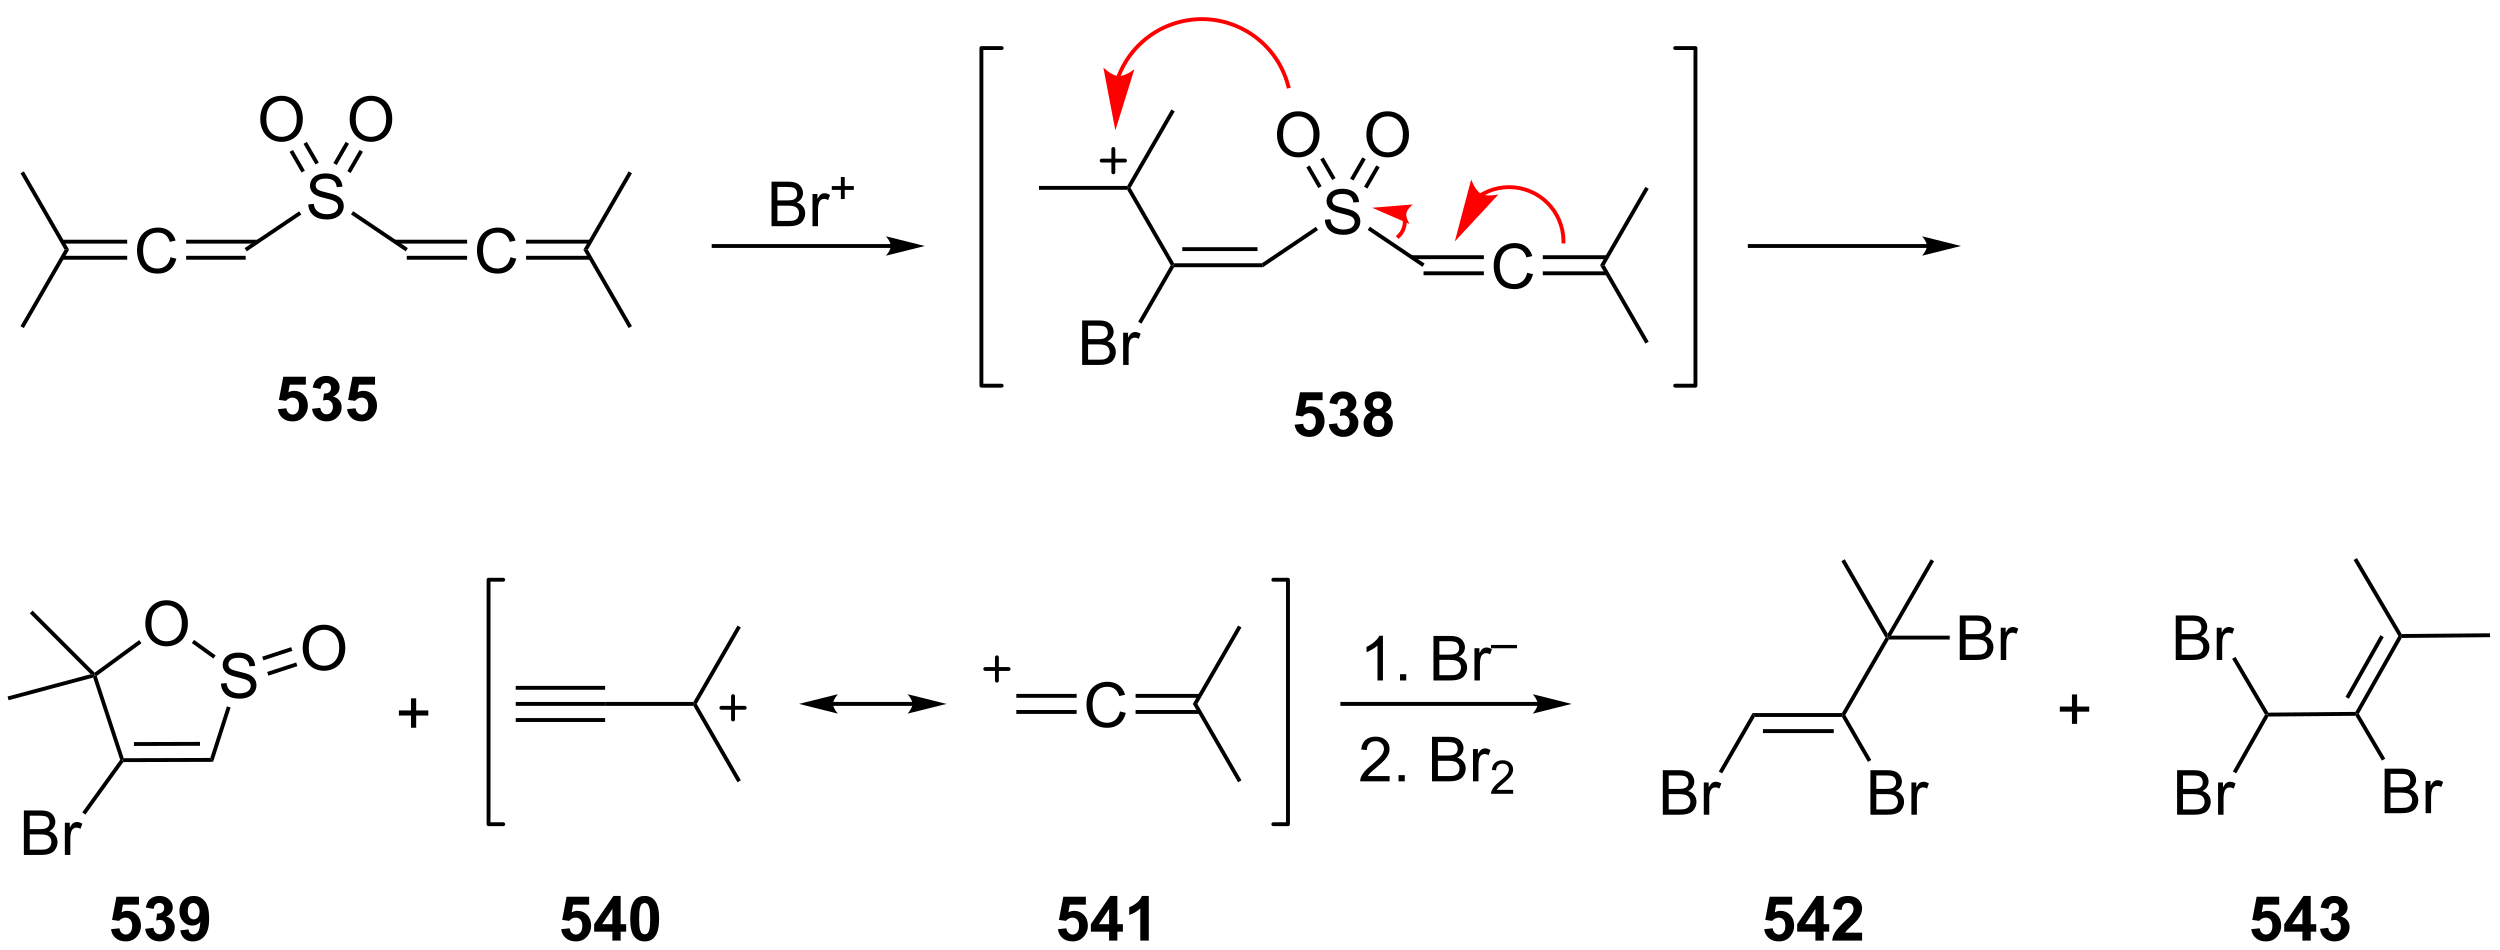 <?xml version="1.0" encoding="UTF-8"?>
<!DOCTYPE svg PUBLIC '-//W3C//DTD SVG 1.0//EN'
          'http://www.w3.org/TR/2001/REC-SVG-20010904/DTD/svg10.dtd'>
<svg stroke-dasharray="none" shape-rendering="auto" xmlns="http://www.w3.org/2000/svg" font-family="'Dialog'" text-rendering="auto" width="882" fill-opacity="1" color-interpolation="auto" color-rendering="auto" preserveAspectRatio="xMidYMid meet" font-size="12px" viewBox="0 0 882 335" fill="black" xmlns:xlink="http://www.w3.org/1999/xlink" stroke="black" image-rendering="auto" stroke-miterlimit="10" stroke-linecap="square" stroke-linejoin="miter" font-style="normal" stroke-width="1" height="335" stroke-dashoffset="0" font-weight="normal" stroke-opacity="1"
><!--Generated by the Batik Graphics2D SVG Generator--><defs id="genericDefs"
  /><g
  ><defs id="defs1"
    ><clipPath clipPathUnits="userSpaceOnUse" id="clipPath1"
      ><path d="M0.646 -0.253 L331.063 -0.253 L331.063 125.294 L0.646 125.294 L0.646 -0.253 Z"
      /></clipPath
      ><clipPath clipPathUnits="userSpaceOnUse" id="clipPath2"
      ><path d="M-1.347 23.506 L-1.347 145.317 L319.883 145.317 L319.883 23.506 Z"
      /></clipPath
    ></defs
    ><g transform="scale(2.667,2.667) translate(-0.646,0.253) matrix(1.029,0,0,1.029,2.031,-24.178)"
    ><path d="M38.285 49.526 L39.001 49.463 Q39.05 49.893 39.235 50.169 Q39.423 50.445 39.813 50.614 Q40.204 50.784 40.691 50.784 Q41.126 50.784 41.457 50.656 Q41.79 50.526 41.952 50.302 Q42.113 50.078 42.113 49.812 Q42.113 49.541 41.957 49.341 Q41.8 49.14 41.441 49.002 Q41.212 48.914 40.423 48.724 Q39.634 48.534 39.316 48.367 Q38.907 48.151 38.704 47.833 Q38.504 47.515 38.504 47.12 Q38.504 46.687 38.748 46.31 Q38.996 45.932 39.467 45.737 Q39.941 45.541 40.519 45.541 Q41.157 45.541 41.642 45.747 Q42.129 45.953 42.389 46.351 Q42.652 46.75 42.673 47.252 L41.946 47.307 Q41.886 46.765 41.548 46.489 Q41.212 46.211 40.55 46.211 Q39.863 46.211 39.548 46.463 Q39.235 46.713 39.235 47.07 Q39.235 47.377 39.457 47.578 Q39.675 47.776 40.6 47.987 Q41.525 48.195 41.868 48.351 Q42.368 48.581 42.605 48.935 Q42.845 49.289 42.845 49.75 Q42.845 50.206 42.582 50.612 Q42.321 51.015 41.829 51.242 Q41.34 51.466 40.728 51.466 Q39.949 51.466 39.423 51.239 Q38.9 51.01 38.6 50.557 Q38.3 50.101 38.285 49.526 Z" stroke="none" clip-path="url(#clipPath2)"
    /></g
    ><g transform="matrix(2.743,0,0,2.743,3.695,-63.803)"
    ><path d="M30.392 55.586 L30.112 55.171 L37.128 50.441 L37.407 50.855 Z" stroke="none" clip-path="url(#clipPath2)"
    /></g
    ><g transform="matrix(2.743,0,0,2.743,3.695,-63.803)"
    ><path d="M43.795 50.839 L44.074 50.424 L51.114 55.171 L50.834 55.586 Z" stroke="none" clip-path="url(#clipPath2)"
    /></g
    ><g transform="matrix(2.743,0,0,2.743,3.695,-63.803)"
    ><path d="M43.626 38.619 Q43.626 37.192 44.392 36.387 Q45.157 35.58 46.368 35.58 Q47.16 35.58 47.795 35.96 Q48.433 36.337 48.767 37.014 Q49.103 37.692 49.103 38.551 Q49.103 39.423 48.751 40.111 Q48.4 40.798 47.754 41.153 Q47.11 41.507 46.363 41.507 Q45.556 41.507 44.918 41.116 Q44.282 40.723 43.954 40.048 Q43.626 39.371 43.626 38.619 ZM44.407 38.629 Q44.407 39.666 44.962 40.262 Q45.519 40.856 46.36 40.856 Q47.215 40.856 47.767 40.254 Q48.321 39.653 48.321 38.548 Q48.321 37.848 48.084 37.327 Q47.847 36.806 47.392 36.52 Q46.938 36.231 46.371 36.231 Q45.566 36.231 44.985 36.785 Q44.407 37.337 44.407 38.629 Z" stroke="none" clip-path="url(#clipPath2)"
    /></g
    ><g transform="matrix(2.743,0,0,2.743,3.695,-63.803)"
    ><path d="M43.756 45.519 L45.332 42.788 L44.899 42.538 L43.323 45.269 ZM41.963 44.484 L43.54 41.753 L43.107 41.503 L41.53 44.234 Z" stroke="none" clip-path="url(#clipPath2)"
    /></g
    ><g transform="matrix(2.743,0,0,2.743,3.695,-63.803)"
    ><path d="M32.126 38.619 Q32.126 37.192 32.892 36.387 Q33.657 35.58 34.868 35.58 Q35.66 35.58 36.295 35.96 Q36.933 36.337 37.267 37.014 Q37.603 37.692 37.603 38.551 Q37.603 39.423 37.251 40.111 Q36.9 40.798 36.254 41.153 Q35.61 41.507 34.863 41.507 Q34.056 41.507 33.418 41.116 Q32.782 40.723 32.454 40.048 Q32.126 39.371 32.126 38.619 ZM32.907 38.629 Q32.907 39.666 33.462 40.262 Q34.019 40.856 34.86 40.856 Q35.715 40.856 36.267 40.254 Q36.821 39.653 36.821 38.548 Q36.821 37.848 36.584 37.327 Q36.347 36.806 35.892 36.52 Q35.438 36.231 34.871 36.231 Q34.066 36.231 33.485 36.785 Q32.907 37.337 32.907 38.629 Z" stroke="none" clip-path="url(#clipPath2)"
    /></g
    ><g transform="matrix(2.743,0,0,2.743,3.695,-63.803)"
    ><path d="M39.658 44.168 L38.124 41.511 L37.691 41.761 L39.225 44.418 ZM37.865 45.203 L36.332 42.547 L35.899 42.797 L37.432 45.453 Z" stroke="none" clip-path="url(#clipPath2)"
    /></g
    ><g transform="matrix(2.743,0,0,2.743,3.695,-63.803)"
    ><path d="M64.302 56.345 L65.06 56.535 Q64.823 57.47 64.203 57.963 Q63.584 58.452 62.69 58.452 Q61.763 58.452 61.182 58.075 Q60.604 57.697 60.3 56.983 Q59.998 56.267 59.998 55.447 Q59.998 54.551 60.339 53.887 Q60.682 53.22 61.313 52.874 Q61.943 52.528 62.701 52.528 Q63.56 52.528 64.146 52.965 Q64.732 53.403 64.964 54.197 L64.216 54.371 Q64.019 53.746 63.638 53.463 Q63.261 53.176 62.685 53.176 Q62.026 53.176 61.581 53.494 Q61.138 53.809 60.959 54.343 Q60.779 54.877 60.779 55.442 Q60.779 56.173 60.992 56.718 Q61.206 57.262 61.654 57.533 Q62.104 57.801 62.628 57.801 Q63.263 57.801 63.703 57.434 Q64.146 57.067 64.302 56.345 Z" stroke="none" clip-path="url(#clipPath2)"
    /></g
    ><g transform="matrix(2.743,0,0,2.743,3.695,-63.803)"
    ><path d="M50.974 56.663 L58.732 56.663 L58.732 56.163 L50.974 56.163 ZM49.439 54.593 L58.732 54.593 L58.732 54.093 L49.439 54.093 Z" stroke="none" clip-path="url(#clipPath2)"
    /></g
    ><g transform="matrix(2.743,0,0,2.743,3.695,-63.803)"
    ><path d="M66.315 56.663 L74.572 56.663 L74.572 56.163 L66.315 56.163 ZM66.315 54.593 L74.572 54.593 L74.572 54.093 L66.315 54.093 Z" stroke="none" clip-path="url(#clipPath2)"
    /></g
    ><g transform="matrix(2.743,0,0,2.743,3.695,-63.803)"
    ><path d="M20.58 56.345 L21.338 56.535 Q21.101 57.47 20.481 57.963 Q19.861 58.452 18.968 58.452 Q18.041 58.452 17.46 58.075 Q16.882 57.697 16.577 56.983 Q16.275 56.267 16.275 55.447 Q16.275 54.551 16.616 53.887 Q16.96 53.22 17.59 52.874 Q18.221 52.528 18.979 52.528 Q19.838 52.528 20.424 52.965 Q21.01 53.403 21.241 54.197 L20.494 54.371 Q20.296 53.746 19.916 53.463 Q19.538 53.176 18.963 53.176 Q18.304 53.176 17.859 53.494 Q17.416 53.809 17.236 54.343 Q17.057 54.877 17.057 55.442 Q17.057 56.173 17.27 56.718 Q17.484 57.262 17.932 57.533 Q18.382 57.801 18.905 57.801 Q19.541 57.801 19.981 57.434 Q20.424 57.067 20.58 56.345 Z" stroke="none" clip-path="url(#clipPath2)"
    /></g
    ><g transform="matrix(2.743,0,0,2.743,3.695,-63.803)"
    ><path d="M31.787 54.093 L22.593 54.093 L22.593 54.593 L31.787 54.593 ZM30.252 56.163 L22.593 56.163 L22.593 56.663 L30.252 56.663 Z" stroke="none" clip-path="url(#clipPath2)"
    /></g
    ><g transform="matrix(2.743,0,0,2.743,3.695,-63.803)"
    ><path d="M15.01 54.093 L6.654 54.093 L6.654 54.593 L15.01 54.593 ZM15.01 56.163 L6.654 56.163 L6.654 56.663 L15.01 56.663 Z" stroke="none" clip-path="url(#clipPath2)"
    /></g
    ><g transform="matrix(2.743,0,0,2.743,3.695,-63.803)"
    ><path d="M7.541 55.378 L6.963 55.378 L1.29 45.551 L1.723 45.301 Z" stroke="none" clip-path="url(#clipPath2)"
    /></g
    ><g transform="matrix(2.743,0,0,2.743,3.695,-63.803)"
    ><path d="M6.963 55.378 L7.541 55.378 L1.723 65.455 L1.29 65.205 Z" stroke="none" clip-path="url(#clipPath2)"
    /></g
    ><g transform="matrix(2.743,0,0,2.743,3.695,-63.803)"
    ><path d="M73.686 55.378 L74.263 55.378 L79.936 65.205 L79.503 65.455 Z" stroke="none" clip-path="url(#clipPath2)"
    /></g
    ><g transform="matrix(2.743,0,0,2.743,3.695,-63.803)"
    ><path d="M74.263 55.378 L73.686 55.378 L79.503 45.301 L79.936 45.551 Z" stroke="none" clip-path="url(#clipPath2)"
    /></g
    ><g transform="matrix(2.743,0,0,2.743,3.695,-63.803)"
    ><path d="M34.395 75.886 L35.489 75.775 Q35.536 76.144 35.765 76.363 Q35.997 76.579 36.296 76.579 Q36.64 76.579 36.877 76.3 Q37.116 76.019 37.116 75.457 Q37.116 74.931 36.879 74.668 Q36.645 74.402 36.265 74.402 Q35.794 74.402 35.419 74.821 L34.528 74.691 L35.09 71.712 L37.991 71.712 L37.991 72.738 L35.921 72.738 L35.749 73.712 Q36.116 73.527 36.499 73.527 Q37.231 73.527 37.739 74.058 Q38.247 74.59 38.247 75.439 Q38.247 76.144 37.835 76.699 Q37.278 77.459 36.286 77.459 Q35.491 77.459 34.991 77.032 Q34.491 76.605 34.395 75.886 ZM38.79 75.84 L39.852 75.712 Q39.902 76.118 40.123 76.334 Q40.347 76.548 40.665 76.548 Q41.003 76.548 41.235 76.29 Q41.469 76.032 41.469 75.595 Q41.469 75.181 41.245 74.939 Q41.024 74.696 40.704 74.696 Q40.493 74.696 40.199 74.777 L40.321 73.884 Q40.766 73.894 41.001 73.691 Q41.235 73.485 41.235 73.144 Q41.235 72.855 41.063 72.683 Q40.891 72.511 40.605 72.511 Q40.324 72.511 40.123 72.707 Q39.925 72.902 39.883 73.277 L38.87 73.105 Q38.977 72.587 39.188 72.277 Q39.402 71.965 39.782 71.787 Q40.165 71.61 40.636 71.61 Q41.446 71.61 41.933 72.126 Q42.337 72.548 42.337 73.079 Q42.337 73.832 41.511 74.282 Q42.003 74.386 42.297 74.754 Q42.594 75.121 42.594 75.642 Q42.594 76.394 42.042 76.928 Q41.493 77.459 40.672 77.459 Q39.894 77.459 39.381 77.011 Q38.87 76.564 38.79 75.84 ZM43.294 75.886 L44.387 75.775 Q44.434 76.144 44.663 76.363 Q44.895 76.579 45.194 76.579 Q45.538 76.579 45.775 76.3 Q46.015 76.019 46.015 75.457 Q46.015 74.931 45.778 74.668 Q45.544 74.402 45.163 74.402 Q44.692 74.402 44.317 74.821 L43.426 74.691 L43.989 71.712 L46.89 71.712 L46.89 72.738 L44.819 72.738 L44.648 73.712 Q45.015 73.527 45.398 73.527 Q46.129 73.527 46.637 74.058 Q47.145 74.59 47.145 75.439 Q47.145 76.144 46.734 76.699 Q46.176 77.459 45.184 77.459 Q44.39 77.459 43.89 77.032 Q43.39 76.605 43.294 75.886 Z" stroke="none" clip-path="url(#clipPath2)"
    /></g
    ><g transform="matrix(2.743,0,0,2.743,3.695,-63.803)"
    ><path d="M113.225 54.65 L90.439 54.65 L90.189 54.65 L90.189 55.15 L90.439 55.15 L113.225 55.15 L113.475 55.15 L113.475 54.65 L113.225 54.65 ZM117.6 54.9 L112.6 53.65 C112.6 53.65 113.225 54.353 113.225 54.9 C113.225 55.447 112.6 56.15 112.6 56.15 Z" stroke="none" clip-path="url(#clipPath2)"
    /></g
    ><g transform="matrix(2.743,0,0,2.743,3.695,-63.803)"
    ><path d="M97.886 52.356 L97.886 46.63 L100.034 46.63 Q100.691 46.63 101.087 46.804 Q101.485 46.976 101.709 47.338 Q101.933 47.7 101.933 48.093 Q101.933 48.461 101.732 48.786 Q101.534 49.109 101.133 49.309 Q101.652 49.461 101.93 49.828 Q102.212 50.195 102.212 50.695 Q102.212 51.099 102.04 51.445 Q101.87 51.789 101.62 51.976 Q101.37 52.164 100.993 52.26 Q100.618 52.356 100.071 52.356 L97.886 52.356 ZM98.644 49.036 L99.883 49.036 Q100.386 49.036 100.605 48.968 Q100.894 48.882 101.04 48.684 Q101.188 48.484 101.188 48.184 Q101.188 47.898 101.05 47.682 Q100.915 47.466 100.659 47.385 Q100.407 47.304 99.79 47.304 L98.644 47.304 L98.644 49.036 ZM98.644 51.679 L100.071 51.679 Q100.438 51.679 100.587 51.653 Q100.847 51.606 101.022 51.497 Q101.198 51.388 101.311 51.179 Q101.425 50.968 101.425 50.695 Q101.425 50.374 101.261 50.14 Q101.097 49.903 100.805 49.807 Q100.516 49.711 99.969 49.711 L98.644 49.711 L98.644 51.679 ZM103.157 52.356 L103.157 48.208 L103.79 48.208 L103.79 48.836 Q104.032 48.395 104.235 48.255 Q104.441 48.114 104.688 48.114 Q105.042 48.114 105.409 48.341 L105.167 48.992 Q104.909 48.841 104.652 48.841 Q104.422 48.841 104.238 48.979 Q104.055 49.117 103.977 49.364 Q103.86 49.739 103.86 50.184 L103.86 52.356 L103.157 52.356 Z" stroke="none" clip-path="url(#clipPath2)"
    /></g
    ><g transform="matrix(2.743,0,0,2.743,3.695,-63.803)"
    ><path d="M106.804 48.861 L106.804 47.683 L105.634 47.683 L105.634 47.191 L106.804 47.191 L106.804 46.023 L107.302 46.023 L107.302 47.191 L108.47 47.191 L108.47 47.683 L107.302 47.683 L107.302 48.861 L106.804 48.861 Z" stroke="none" clip-path="url(#clipPath2)"
    /></g
    ><g transform="matrix(2.743,0,0,2.743,3.695,-63.803)"
    ><path d="M169.055 51.522 L169.772 51.46 Q169.821 51.889 170.006 52.166 Q170.194 52.442 170.584 52.611 Q170.975 52.78 171.462 52.78 Q171.897 52.78 172.227 52.653 Q172.561 52.522 172.722 52.298 Q172.884 52.074 172.884 51.809 Q172.884 51.538 172.727 51.337 Q172.571 51.137 172.212 50.999 Q171.983 50.91 171.194 50.72 Q170.404 50.53 170.087 50.364 Q169.678 50.147 169.475 49.83 Q169.274 49.512 169.274 49.116 Q169.274 48.684 169.519 48.306 Q169.766 47.929 170.238 47.733 Q170.712 47.538 171.29 47.538 Q171.928 47.538 172.412 47.744 Q172.899 47.949 173.16 48.348 Q173.423 48.746 173.444 49.249 L172.717 49.304 Q172.657 48.762 172.319 48.486 Q171.983 48.207 171.321 48.207 Q170.634 48.207 170.319 48.46 Q170.006 48.71 170.006 49.067 Q170.006 49.374 170.227 49.574 Q170.446 49.772 171.371 49.983 Q172.295 50.192 172.639 50.348 Q173.139 50.577 173.376 50.931 Q173.615 51.285 173.615 51.746 Q173.615 52.202 173.352 52.608 Q173.092 53.012 172.6 53.239 Q172.11 53.462 171.498 53.462 Q170.72 53.462 170.194 53.236 Q169.67 53.007 169.371 52.554 Q169.071 52.098 169.055 51.522 Z" stroke="none" clip-path="url(#clipPath2)"
    /></g
    ><g transform="matrix(2.743,0,0,2.743,3.695,-63.803)"
    ><path d="M161.099 57.625 L160.946 57.125 L167.898 52.437 L168.178 52.852 Z" stroke="none" clip-path="url(#clipPath2)"
    /></g
    ><g transform="matrix(2.743,0,0,2.743,3.695,-63.803)"
    ><path d="M174.565 52.835 L174.845 52.421 L181.885 57.167 L181.605 57.582 Z" stroke="none" clip-path="url(#clipPath2)"
    /></g
    ><g transform="matrix(2.743,0,0,2.743,3.695,-63.803)"
    ><path d="M174.397 40.615 Q174.397 39.188 175.162 38.383 Q175.928 37.576 177.139 37.576 Q177.93 37.576 178.566 37.956 Q179.204 38.334 179.537 39.011 Q179.873 39.688 179.873 40.547 Q179.873 41.42 179.522 42.107 Q179.17 42.795 178.524 43.149 Q177.881 43.503 177.134 43.503 Q176.326 43.503 175.688 43.112 Q175.053 42.719 174.725 42.045 Q174.397 41.368 174.397 40.615 ZM175.178 40.626 Q175.178 41.662 175.733 42.258 Q176.29 42.852 177.131 42.852 Q177.985 42.852 178.537 42.251 Q179.092 41.649 179.092 40.545 Q179.092 39.844 178.855 39.324 Q178.618 38.803 178.162 38.516 Q177.709 38.227 177.141 38.227 Q176.337 38.227 175.756 38.782 Q175.178 39.334 175.178 40.626 Z" stroke="none" clip-path="url(#clipPath2)"
    /></g
    ><g transform="matrix(2.743,0,0,2.743,3.695,-63.803)"
    ><path d="M174.526 47.515 L176.103 44.785 L175.67 44.535 L174.093 47.265 ZM172.734 46.48 L174.31 43.75 L173.877 43.5 L172.3 46.23 Z" stroke="none" clip-path="url(#clipPath2)"
    /></g
    ><g transform="matrix(2.743,0,0,2.743,3.695,-63.803)"
    ><path d="M162.897 40.615 Q162.897 39.188 163.662 38.383 Q164.428 37.576 165.639 37.576 Q166.43 37.576 167.066 37.956 Q167.704 38.334 168.037 39.011 Q168.373 39.688 168.373 40.547 Q168.373 41.42 168.022 42.107 Q167.67 42.795 167.024 43.149 Q166.381 43.503 165.634 43.503 Q164.826 43.503 164.188 43.112 Q163.553 42.719 163.225 42.045 Q162.897 41.368 162.897 40.615 ZM163.678 40.626 Q163.678 41.662 164.233 42.258 Q164.79 42.852 165.631 42.852 Q166.485 42.852 167.037 42.251 Q167.592 41.649 167.592 40.545 Q167.592 39.844 167.355 39.324 Q167.118 38.803 166.662 38.516 Q166.209 38.227 165.641 38.227 Q164.837 38.227 164.256 38.782 Q163.678 39.334 163.678 40.626 Z" stroke="none" clip-path="url(#clipPath2)"
    /></g
    ><g transform="matrix(2.743,0,0,2.743,3.695,-63.803)"
    ><path d="M170.429 46.164 L168.895 43.508 L168.462 43.758 L169.996 46.414 ZM168.636 47.199 L167.102 44.543 L166.669 44.793 L168.203 47.449 Z" stroke="none" clip-path="url(#clipPath2)"
    /></g
    ><g transform="matrix(2.743,0,0,2.743,3.695,-63.803)"
    ><path d="M195.073 58.342 L195.831 58.532 Q195.594 59.467 194.974 59.959 Q194.354 60.449 193.461 60.449 Q192.534 60.449 191.953 60.071 Q191.375 59.694 191.07 58.98 Q190.768 58.264 190.768 57.444 Q190.768 56.548 191.109 55.884 Q191.453 55.217 192.083 54.87 Q192.714 54.524 193.471 54.524 Q194.331 54.524 194.917 54.962 Q195.503 55.399 195.734 56.194 L194.987 56.368 Q194.789 55.743 194.409 55.459 Q194.031 55.173 193.456 55.173 Q192.797 55.173 192.352 55.49 Q191.909 55.805 191.729 56.339 Q191.549 56.873 191.549 57.438 Q191.549 58.17 191.763 58.714 Q191.977 59.259 192.424 59.529 Q192.875 59.798 193.398 59.798 Q194.034 59.798 194.474 59.43 Q194.917 59.063 195.073 58.342 Z" stroke="none" clip-path="url(#clipPath2)"
    /></g
    ><g transform="matrix(2.743,0,0,2.743,3.695,-63.803)"
    ><path d="M181.745 58.66 L189.503 58.66 L189.503 58.16 L181.745 58.16 ZM180.21 56.59 L189.503 56.59 L189.503 56.09 L180.21 56.09 Z" stroke="none" clip-path="url(#clipPath2)"
    /></g
    ><g transform="matrix(2.743,0,0,2.743,3.695,-63.803)"
    ><path d="M197.086 58.66 L205.342 58.66 L205.342 58.16 L197.086 58.16 ZM197.086 56.59 L205.342 56.59 L205.342 56.09 L197.086 56.09 Z" stroke="none" clip-path="url(#clipPath2)"
    /></g
    ><g transform="matrix(2.743,0,0,2.743,3.695,-63.803)"
    ><path d="M204.456 57.375 L205.033 57.375 L210.707 67.201 L210.274 67.451 Z" stroke="none" clip-path="url(#clipPath2)"
    /></g
    ><g transform="matrix(2.743,0,0,2.743,3.695,-63.803)"
    ><path d="M205.033 57.375 L204.456 57.375 L210.274 47.298 L210.707 47.548 Z" stroke="none" clip-path="url(#clipPath2)"
    /></g
    ><g transform="matrix(2.743,0,0,2.743,3.695,-63.803)"
    ><path d="M165.166 77.883 L166.259 77.771 Q166.306 78.141 166.536 78.359 Q166.767 78.576 167.067 78.576 Q167.411 78.576 167.647 78.297 Q167.887 78.016 167.887 77.453 Q167.887 76.927 167.65 76.664 Q167.416 76.399 167.036 76.399 Q166.564 76.399 166.189 76.818 L165.298 76.688 L165.861 73.709 L168.762 73.709 L168.762 74.734 L166.692 74.734 L166.52 75.709 Q166.887 75.524 167.27 75.524 Q168.002 75.524 168.509 76.055 Q169.017 76.586 169.017 77.435 Q169.017 78.141 168.606 78.695 Q168.048 79.456 167.056 79.456 Q166.262 79.456 165.762 79.029 Q165.262 78.602 165.166 77.883 ZM169.56 77.836 L170.623 77.709 Q170.672 78.115 170.893 78.331 Q171.118 78.544 171.435 78.544 Q171.774 78.544 172.006 78.287 Q172.24 78.029 172.24 77.591 Q172.24 77.177 172.016 76.935 Q171.795 76.693 171.474 76.693 Q171.263 76.693 170.969 76.774 L171.091 75.88 Q171.537 75.891 171.771 75.688 Q172.006 75.482 172.006 75.141 Q172.006 74.852 171.834 74.68 Q171.662 74.508 171.375 74.508 Q171.094 74.508 170.893 74.703 Q170.696 74.899 170.654 75.274 L169.641 75.102 Q169.748 74.584 169.959 74.274 Q170.172 73.961 170.552 73.784 Q170.935 73.607 171.407 73.607 Q172.216 73.607 172.703 74.123 Q173.107 74.544 173.107 75.076 Q173.107 75.828 172.282 76.279 Q172.774 76.383 173.068 76.75 Q173.365 77.117 173.365 77.638 Q173.365 78.391 172.813 78.925 Q172.263 79.456 171.443 79.456 Q170.664 79.456 170.151 79.008 Q169.641 78.56 169.56 77.836 ZM174.989 76.266 Q174.564 76.086 174.369 75.774 Q174.176 75.459 174.176 75.084 Q174.176 74.443 174.624 74.026 Q175.072 73.607 175.895 73.607 Q176.713 73.607 177.163 74.026 Q177.614 74.443 177.614 75.084 Q177.614 75.482 177.405 75.792 Q177.2 76.102 176.825 76.266 Q177.301 76.459 177.548 76.826 Q177.798 77.193 177.798 77.672 Q177.798 78.466 177.291 78.964 Q176.786 79.459 175.947 79.459 Q175.166 79.459 174.645 79.047 Q174.033 78.563 174.033 77.719 Q174.033 77.255 174.262 76.867 Q174.494 76.477 174.989 76.266 ZM175.215 75.162 Q175.215 75.49 175.4 75.675 Q175.588 75.857 175.895 75.857 Q176.207 75.857 176.395 75.672 Q176.582 75.484 176.582 75.156 Q176.582 74.849 176.397 74.664 Q176.213 74.477 175.908 74.477 Q175.59 74.477 175.403 74.664 Q175.215 74.852 175.215 75.162 ZM175.114 77.615 Q175.114 78.068 175.345 78.323 Q175.58 78.576 175.926 78.576 Q176.267 78.576 176.489 78.331 Q176.713 78.086 176.713 77.625 Q176.713 77.224 176.486 76.979 Q176.259 76.734 175.911 76.734 Q175.509 76.734 175.311 77.013 Q175.114 77.289 175.114 77.615 Z" stroke="none" clip-path="url(#clipPath2)"
    /></g
    ><g transform="matrix(2.743,0,0,2.743,3.695,-63.803)"
    ><path d="M160.946 57.125 L161.099 57.625 L149.667 57.625 L149.523 57.375 L149.667 57.125 ZM160.39 55.055 L150.718 55.055 L150.718 55.555 L160.39 55.555 Z" stroke="none" clip-path="url(#clipPath2)"
    /></g
    ><g transform="matrix(2.743,0,0,2.743,3.695,-63.803)"
    ><path d="M137.839 70.201 L137.839 64.475 L139.988 64.475 Q140.644 64.475 141.04 64.649 Q141.438 64.821 141.662 65.183 Q141.886 65.545 141.886 65.939 Q141.886 66.306 141.686 66.631 Q141.488 66.954 141.087 67.155 Q141.605 67.306 141.884 67.673 Q142.165 68.04 142.165 68.54 Q142.165 68.944 141.993 69.29 Q141.824 69.634 141.574 69.821 Q141.324 70.009 140.946 70.105 Q140.571 70.201 140.024 70.201 L137.839 70.201 ZM138.597 66.881 L139.837 66.881 Q140.339 66.881 140.558 66.814 Q140.847 66.728 140.993 66.53 Q141.141 66.329 141.141 66.03 Q141.141 65.743 141.003 65.527 Q140.868 65.311 140.613 65.23 Q140.36 65.149 139.743 65.149 L138.597 65.149 L138.597 66.881 ZM138.597 69.524 L140.024 69.524 Q140.391 69.524 140.54 69.498 Q140.8 69.451 140.975 69.342 Q141.152 69.233 141.264 69.024 Q141.378 68.814 141.378 68.54 Q141.378 68.22 141.214 67.985 Q141.05 67.748 140.759 67.652 Q140.47 67.556 139.923 67.556 L138.597 67.556 L138.597 69.524 ZM143.11 70.201 L143.11 66.053 L143.743 66.053 L143.743 66.681 Q143.985 66.241 144.188 66.1 Q144.394 65.959 144.641 65.959 Q144.996 65.959 145.363 66.186 L145.121 66.837 Q144.863 66.686 144.605 66.686 Q144.376 66.686 144.191 66.824 Q144.009 66.962 143.93 67.209 Q143.813 67.584 143.813 68.03 L143.813 70.201 L143.11 70.201 Z" stroke="none" clip-path="url(#clipPath2)"
    /></g
    ><g transform="matrix(2.743,0,0,2.743,3.695,-63.803)"
    ><path d="M149.234 57.375 L149.523 57.375 L149.667 57.625 L145.472 64.89 L145.039 64.64 Z" stroke="none" clip-path="url(#clipPath2)"
    /></g
    ><g transform="matrix(2.743,0,0,2.743,3.695,-63.803)"
    ><path d="M149.667 57.125 L149.523 57.375 L149.234 57.375 L143.632 47.673 L143.777 47.423 L144.065 47.423 Z" stroke="none" clip-path="url(#clipPath2)"
    /></g
    ><g transform="matrix(2.743,0,0,2.743,3.695,-63.803)"
    ><path d="M144.065 47.423 L143.777 47.423 L143.632 47.173 L149.31 37.339 L149.743 37.589 Z" stroke="none" clip-path="url(#clipPath2)"
    /></g
    ><g transform="matrix(2.743,0,0,2.743,3.695,-63.803)"
    ><path d="M143.632 47.173 L143.777 47.423 L143.632 47.673 L132.285 47.673 L132.285 47.173 Z" stroke="none" clip-path="url(#clipPath2)"
    /></g
    ><g stroke-width="0.5" transform="matrix(2.743,0,0,2.743,3.695,-63.803)" stroke-linejoin="round" stroke-linecap="round"
    ><path fill="none" d="M140.349 43.919 L143.349 43.919 M141.849 42.419 L141.849 45.419" clip-path="url(#clipPath2)"
    /></g
    ><g fill="red" transform="matrix(2.743,0,0,2.743,3.695,-63.803)" stroke="red"
    ><path d="M142.732 33.214 L142.732 33.212 L142.738 33.197 C142.742 33.186 142.746 33.176 142.75 33.166 C142.783 33.081 142.816 32.998 142.851 32.915 C142.919 32.749 142.992 32.584 143.069 32.421 C143.222 32.096 143.391 31.778 143.574 31.469 C145.04 29 147.448 27.086 150.455 26.319 C156.465 24.786 162.579 28.415 164.113 34.424 L164.175 34.666 L164.659 34.543 L164.597 34.3 C162.996 28.023 156.609 24.233 150.332 25.834 C147.196 26.635 144.677 28.63 143.144 31.214 C142.953 31.536 142.776 31.869 142.617 32.208 C142.536 32.378 142.461 32.549 142.389 32.723 C142.353 32.81 142.318 32.898 142.284 32.985 C142.28 32.996 142.276 33.007 142.271 33.018 L142.265 33.034 L142.264 33.037 L142.176 33.271 L142.643 33.448 L142.732 33.214 ZM142.108 40.038 L144.555 32.164 C144.555 32.164 143.376 33.099 142.502 33.049 C141.629 33 140.562 31.938 140.562 31.938 Z" stroke="none" clip-path="url(#clipPath2)"
    /></g
    ><g fill="red" transform="matrix(2.743,0,0,2.743,3.695,-63.803)" stroke="red"
    ><path d="M178.812 50.746 L178.813 50.746 L178.816 50.753 L178.823 50.765 C178.826 50.773 178.831 50.781 178.835 50.789 C178.843 50.805 178.851 50.822 178.859 50.838 C178.891 50.904 178.92 50.973 178.944 51.041 C179.044 51.315 179.088 51.605 179.078 51.892 C179.057 52.464 178.818 53.03 178.362 53.454 L178.179 53.624 L178.519 53.991 L178.702 53.821 C179.256 53.306 179.551 52.614 179.577 51.91 C179.59 51.558 179.536 51.205 179.414 50.87 C179.384 50.786 179.349 50.704 179.31 50.623 C179.301 50.602 179.291 50.582 179.28 50.562 C179.275 50.551 179.27 50.542 179.265 50.532 L179.257 50.517 L179.253 50.509 L179.252 50.508 L179.133 50.288 L178.693 50.526 L178.812 50.746 ZM175.135 49.981 L179.952 52.07 C179.952 52.07 179.441 51.259 179.532 50.71 C179.623 50.16 180.368 49.557 180.368 49.557 Z" stroke="none" clip-path="url(#clipPath2)"
    /></g
    ><g fill="red" transform="matrix(2.743,0,0,2.743,3.695,-63.803)" stroke="red"
    ><path d="M189.154 48.621 L189.159 48.618 C189.171 48.611 189.182 48.604 189.193 48.596 C189.216 48.582 189.24 48.568 189.263 48.554 C189.355 48.498 189.449 48.444 189.545 48.392 C189.735 48.288 189.932 48.193 190.134 48.108 C190.939 47.767 191.825 47.579 192.756 47.579 C196.477 47.579 199.494 50.595 199.494 54.316 L199.494 54.566 L199.994 54.566 L199.994 54.316 C199.994 50.319 196.753 47.079 192.756 47.079 C191.758 47.079 190.806 47.281 189.939 47.648 C189.722 47.739 189.512 47.841 189.306 47.952 C189.203 48.008 189.103 48.066 189.003 48.127 C188.978 48.142 188.953 48.157 188.929 48.172 C188.916 48.18 188.904 48.188 188.892 48.196 L188.887 48.198 L188.676 48.332 L188.943 48.755 L189.154 48.621 ZM185.768 54.316 L191.379 48.273 C191.379 48.273 189.911 48.607 189.145 48.184 C188.378 47.763 187.875 46.344 187.875 46.344 Z" stroke="none" clip-path="url(#clipPath2)"
    /></g
    ><g stroke-width="0.5" transform="matrix(2.743,0,0,2.743,3.695,-63.803)" stroke-linejoin="round" stroke-linecap="round"
    ><path fill="none" d="M214.112 72.868 L216.718 72.868 L216.718 29.444 L214.112 29.444" clip-path="url(#clipPath2)"
    /></g
    ><g stroke-width="0.5" transform="matrix(2.743,0,0,2.743,3.695,-63.803)" stroke-linejoin="round" stroke-linecap="round"
    ><path fill="none" d="M127.484 29.444 L124.879 29.444 L124.879 72.868 L127.484 72.868" clip-path="url(#clipPath2)"
    /></g
    ><g transform="matrix(2.743,0,0,2.743,3.695,-63.803)"
    ><path d="M246.492 54.65 L223.706 54.65 L223.456 54.65 L223.456 55.15 L223.706 55.15 L246.492 55.15 L246.742 55.15 L246.742 54.65 L246.492 54.65 ZM250.867 54.9 L245.867 53.65 C245.867 53.65 246.492 54.353 246.492 54.9 C246.492 55.447 245.867 56.15 245.867 56.15 Z" stroke="none" clip-path="url(#clipPath2)"
    /></g
    ><g transform="matrix(2.743,0,0,2.743,3.695,-63.803)"
    ><path d="M27.077 111.181 L27.793 111.118 Q27.843 111.548 28.028 111.824 Q28.215 112.1 28.606 112.269 Q28.996 112.439 29.483 112.439 Q29.918 112.439 30.249 112.311 Q30.582 112.181 30.744 111.957 Q30.905 111.733 30.905 111.467 Q30.905 111.197 30.749 110.996 Q30.593 110.796 30.233 110.657 Q30.004 110.569 29.215 110.379 Q28.426 110.189 28.108 110.022 Q27.7 109.806 27.496 109.488 Q27.296 109.171 27.296 108.775 Q27.296 108.342 27.541 107.965 Q27.788 107.587 28.259 107.392 Q28.733 107.197 29.311 107.197 Q29.95 107.197 30.434 107.402 Q30.921 107.608 31.181 108.007 Q31.444 108.405 31.465 108.907 L30.738 108.962 Q30.679 108.421 30.34 108.144 Q30.004 107.866 29.343 107.866 Q28.655 107.866 28.34 108.118 Q28.028 108.368 28.028 108.725 Q28.028 109.032 28.249 109.233 Q28.468 109.431 29.392 109.642 Q30.317 109.85 30.66 110.007 Q31.16 110.236 31.397 110.59 Q31.637 110.944 31.637 111.405 Q31.637 111.861 31.374 112.267 Q31.113 112.671 30.621 112.897 Q30.132 113.121 29.52 113.121 Q28.741 113.121 28.215 112.894 Q27.692 112.665 27.392 112.212 Q27.093 111.757 27.077 111.181 Z" stroke="none" clip-path="url(#clipPath2)"
    /></g
    ><g transform="matrix(2.743,0,0,2.743,3.695,-63.803)"
    ><path d="M17.343 103.502 Q17.343 102.076 18.109 101.271 Q18.875 100.463 20.086 100.463 Q20.877 100.463 21.513 100.844 Q22.151 101.221 22.484 101.898 Q22.82 102.576 22.82 103.435 Q22.82 104.307 22.468 104.995 Q22.117 105.682 21.471 106.036 Q20.828 106.391 20.081 106.391 Q19.273 106.391 18.635 106 Q18 105.607 17.672 104.932 Q17.343 104.255 17.343 103.502 ZM18.125 103.513 Q18.125 104.549 18.68 105.146 Q19.237 105.74 20.078 105.74 Q20.932 105.74 21.484 105.138 Q22.039 104.536 22.039 103.432 Q22.039 102.732 21.802 102.211 Q21.565 101.69 21.109 101.404 Q20.656 101.115 20.088 101.115 Q19.284 101.115 18.703 101.669 Q18.125 102.221 18.125 103.513 Z" stroke="none" clip-path="url(#clipPath2)"
    /></g
    ><g transform="matrix(2.743,0,0,2.743,3.695,-63.803)"
    ><path d="M10.634 110.408 L10.798 110.105 L11.092 110.2 L14.566 120.781 L14.386 121.031 L14.108 120.988 Z" stroke="none" clip-path="url(#clipPath2)"
    /></g
    ><g transform="matrix(2.743,0,0,2.743,3.695,-63.803)"
    ><path d="M14.514 121.281 L14.386 121.031 L14.566 120.781 L25.703 120.746 L26.068 121.245 ZM15.884 119.206 L24.376 119.18 L24.374 118.68 L15.882 118.706 Z" stroke="none" clip-path="url(#clipPath2)"
    /></g
    ><g transform="matrix(2.743,0,0,2.743,3.695,-63.803)"
    ><path d="M26.068 121.245 L25.703 120.746 L27.837 114.108 L28.313 114.261 Z" stroke="none" clip-path="url(#clipPath2)"
    /></g
    ><g transform="matrix(2.743,0,0,2.743,3.695,-63.803)"
    ><path d="M26.392 107.564 L26.099 107.969 L23.326 105.967 L23.618 105.562 Z" stroke="none" clip-path="url(#clipPath2)"
    /></g
    ><g transform="matrix(2.743,0,0,2.743,3.695,-63.803)"
    ><path d="M16.554 105.586 L16.849 105.99 L11.092 110.2 L10.798 110.105 L10.823 109.777 Z" stroke="none" clip-path="url(#clipPath2)"
    /></g
    ><g transform="matrix(2.743,0,0,2.743,3.695,-63.803)"
    ><path d="M37.586 106.648 Q37.586 105.221 38.352 104.416 Q39.117 103.609 40.328 103.609 Q41.12 103.609 41.755 103.989 Q42.393 104.367 42.727 105.044 Q43.063 105.721 43.063 106.58 Q43.063 107.453 42.711 108.14 Q42.359 108.828 41.714 109.182 Q41.07 109.536 40.323 109.536 Q39.516 109.536 38.878 109.145 Q38.242 108.752 37.914 108.078 Q37.586 107.401 37.586 106.648 ZM38.367 106.659 Q38.367 107.695 38.922 108.291 Q39.479 108.885 40.32 108.885 Q41.175 108.885 41.727 108.284 Q42.281 107.682 42.281 106.578 Q42.281 105.877 42.044 105.356 Q41.807 104.835 41.352 104.549 Q40.898 104.26 40.331 104.26 Q39.526 104.26 38.945 104.815 Q38.367 105.367 38.367 106.659 Z" stroke="none" clip-path="url(#clipPath2)"
    /></g
    ><g transform="matrix(2.743,0,0,2.743,3.695,-63.803)"
    ><path d="M33.173 110.162 L36.902 108.937 L36.746 108.462 L33.017 109.686 ZM32.528 108.196 L36.256 106.972 L36.1 106.497 L32.372 107.721 Z" stroke="none" clip-path="url(#clipPath2)"
    /></g
    ><g transform="matrix(2.743,0,0,2.743,3.695,-63.803)"
    ><path d="M10.823 109.777 L10.798 110.105 L10.315 109.976 L2.489 102.15 L2.843 101.797 Z" stroke="none" clip-path="url(#clipPath2)"
    /></g
    ><g transform="matrix(2.743,0,0,2.743,3.695,-63.803)"
    ><path d="M10.315 109.976 L10.798 110.105 L10.634 110.408 L-0.246 113.323 L-0.375 112.84 Z" stroke="none" clip-path="url(#clipPath2)"
    /></g
    ><g transform="matrix(2.743,0,0,2.743,3.695,-63.803)"
    ><path d="M1.723 133.224 L1.723 127.497 L3.871 127.497 Q4.527 127.497 4.923 127.672 Q5.322 127.844 5.546 128.206 Q5.769 128.568 5.769 128.961 Q5.769 129.328 5.569 129.654 Q5.371 129.976 4.97 130.177 Q5.488 130.328 5.767 130.695 Q6.048 131.062 6.048 131.562 Q6.048 131.966 5.876 132.312 Q5.707 132.656 5.457 132.844 Q5.207 133.031 4.829 133.127 Q4.454 133.224 3.908 133.224 L1.723 133.224 ZM2.481 129.904 L3.72 129.904 Q4.223 129.904 4.441 129.836 Q4.731 129.75 4.876 129.552 Q5.025 129.351 5.025 129.052 Q5.025 128.766 4.887 128.549 Q4.751 128.333 4.496 128.252 Q4.244 128.172 3.626 128.172 L2.481 128.172 L2.481 129.904 ZM2.481 132.547 L3.908 132.547 Q4.275 132.547 4.423 132.521 Q4.684 132.474 4.858 132.364 Q5.035 132.255 5.147 132.047 Q5.262 131.836 5.262 131.562 Q5.262 131.242 5.098 131.008 Q4.934 130.771 4.642 130.674 Q4.353 130.578 3.806 130.578 L2.481 130.578 L2.481 132.547 ZM6.994 133.224 L6.994 129.075 L7.626 129.075 L7.626 129.703 Q7.869 129.263 8.072 129.122 Q8.277 128.982 8.525 128.982 Q8.879 128.982 9.246 129.208 L9.004 129.859 Q8.746 129.708 8.488 129.708 Q8.259 129.708 8.074 129.846 Q7.892 129.984 7.814 130.232 Q7.697 130.607 7.697 131.052 L7.697 133.224 L6.994 133.224 Z" stroke="none" clip-path="url(#clipPath2)"
    /></g
    ><g transform="matrix(2.743,0,0,2.743,3.695,-63.803)"
    ><path d="M14.108 120.988 L14.386 121.031 L14.514 121.281 L9.636 128.039 L9.231 127.746 Z" stroke="none" clip-path="url(#clipPath2)"
    /></g
    ><g transform="matrix(2.743,0,0,2.743,3.695,-63.803)"
    ><path d="M51.516 116.862 L51.516 115.292 L49.956 115.292 L49.956 114.636 L51.516 114.636 L51.516 113.079 L52.181 113.079 L52.181 114.636 L53.738 114.636 L53.738 115.292 L52.181 115.292 L52.181 116.862 L51.516 116.862 Z" stroke="none" clip-path="url(#clipPath2)"
    /></g
    ><g transform="matrix(2.743,0,0,2.743,3.695,-63.803)"
    ><path d="M64.984 114.046 L64.984 113.546 L76.484 113.546 L76.484 114.046 ZM64.984 111.977 L76.484 111.977 L76.484 111.477 L64.984 111.477 ZM64.984 116.117 L76.484 116.117 L76.484 115.617 L64.984 115.617 Z" stroke="none" clip-path="url(#clipPath2)"
    /></g
    ><g transform="matrix(2.743,0,0,2.743,3.695,-63.803)"
    ><path d="M76.484 114.046 L76.484 113.546 L87.831 113.546 L87.975 113.796 L87.831 114.046 Z" stroke="none" clip-path="url(#clipPath2)"
    /></g
    ><g transform="matrix(2.743,0,0,2.743,3.695,-63.803)"
    ><path d="M88.264 113.796 L87.975 113.796 L87.831 113.546 L93.504 103.72 L93.938 103.97 Z" stroke="none" clip-path="url(#clipPath2)"
    /></g
    ><g transform="matrix(2.743,0,0,2.743,3.695,-63.803)"
    ><path d="M87.831 114.046 L87.975 113.796 L88.264 113.796 L93.938 123.623 L93.504 123.873 Z" stroke="none" clip-path="url(#clipPath2)"
    /></g
    ><g transform="matrix(2.743,0,0,2.743,3.695,-63.803)"
    ><path d="M142.699 114.764 L143.457 114.954 Q143.22 115.889 142.6 116.381 Q141.98 116.871 141.087 116.871 Q140.16 116.871 139.579 116.493 Q139.001 116.115 138.696 115.402 Q138.394 114.686 138.394 113.865 Q138.394 112.969 138.736 112.305 Q139.079 111.639 139.709 111.292 Q140.34 110.946 141.098 110.946 Q141.957 110.946 142.543 111.383 Q143.129 111.821 143.361 112.615 L142.613 112.79 Q142.415 112.165 142.035 111.881 Q141.657 111.594 141.082 111.594 Q140.423 111.594 139.978 111.912 Q139.535 112.227 139.355 112.761 Q139.176 113.295 139.176 113.86 Q139.176 114.592 139.389 115.136 Q139.603 115.68 140.051 115.951 Q140.501 116.219 141.025 116.219 Q141.66 116.219 142.1 115.852 Q142.543 115.485 142.699 114.764 Z" stroke="none" clip-path="url(#clipPath2)"
    /></g
    ><g transform="matrix(2.743,0,0,2.743,3.695,-63.803)"
    ><path d="M129.371 115.082 L137.129 115.082 L137.129 114.582 L129.371 114.582 ZM129.371 113.011 L137.129 113.011 L137.129 112.511 L129.371 112.511 Z" stroke="none" clip-path="url(#clipPath2)"
    /></g
    ><g transform="matrix(2.743,0,0,2.743,3.695,-63.803)"
    ><path d="M144.712 115.081 L152.959 115.081 L152.959 114.581 L144.712 114.581 ZM144.712 113.012 L152.959 113.012 L152.959 112.512 L144.712 112.512 Z" stroke="none" clip-path="url(#clipPath2)"
    /></g
    ><g transform="matrix(2.743,0,0,2.743,3.695,-63.803)"
    ><path d="M152.651 113.796 L152.074 113.796 L157.892 103.72 L158.325 103.97 Z" stroke="none" clip-path="url(#clipPath2)"
    /></g
    ><g transform="matrix(2.743,0,0,2.743,3.695,-63.803)"
    ><path d="M152.074 113.796 L152.651 113.796 L158.325 123.623 L157.892 123.873 Z" stroke="none" clip-path="url(#clipPath2)"
    /></g
    ><g stroke-width="0.5" transform="matrix(2.743,0,0,2.743,3.695,-63.803)" stroke-linejoin="round" stroke-linecap="round"
    ><path fill="none" d="M91.435 114.296 L94.435 114.296 M92.935 112.796 L92.935 115.796" clip-path="url(#clipPath2)"
    /></g
    ><g stroke-width="0.5" transform="matrix(2.743,0,0,2.743,3.695,-63.803)" stroke-linejoin="round" stroke-linecap="round"
    ><path fill="none" d="M125.375 109.304 L128.375 109.304 M126.875 107.804 L126.875 110.804" clip-path="url(#clipPath2)"
    /></g
    ><g transform="matrix(2.743,0,0,2.743,3.695,-63.803)"
    ><path d="M116.012 113.546 L105.795 113.546 L105.545 113.546 L105.545 114.046 L105.795 114.046 L116.012 114.046 L116.262 114.046 L116.262 113.546 L116.012 113.546 ZM120.387 113.796 L115.387 112.546 C115.387 112.546 116.012 113.25 116.012 113.796 C116.012 114.343 115.387 115.046 115.387 115.046 ZM101.42 113.796 L106.42 115.046 C106.42 115.046 105.795 114.343 105.795 113.796 C105.795 113.25 106.42 112.546 106.42 112.546 Z" stroke="none" clip-path="url(#clipPath2)"
    /></g
    ><g stroke-width="0.5" transform="matrix(2.743,0,0,2.743,3.695,-63.803)" stroke-linejoin="round" stroke-linecap="round"
    ><path fill="none" d="M162.423 129.269 L164.31 129.269 L164.31 97.825 L162.423 97.825" clip-path="url(#clipPath2)"
    /></g
    ><g stroke-width="0.5" transform="matrix(2.743,0,0,2.743,3.695,-63.803)" stroke-linejoin="round" stroke-linecap="round"
    ><path fill="none" d="M63.377 97.825 L61.49 97.825 L61.49 129.269 L63.377 129.269" clip-path="url(#clipPath2)"
    /></g
    ><g transform="matrix(2.743,0,0,2.743,3.695,-63.803)"
    ><path d="M12.933 142.769 L14.026 142.657 Q14.073 143.027 14.303 143.246 Q14.534 143.462 14.834 143.462 Q15.178 143.462 15.414 143.183 Q15.654 142.902 15.654 142.339 Q15.654 141.813 15.417 141.55 Q15.183 141.285 14.803 141.285 Q14.331 141.285 13.956 141.704 L13.066 141.574 L13.628 138.595 L16.529 138.595 L16.529 139.621 L14.459 139.621 L14.287 140.595 Q14.654 140.41 15.037 140.41 Q15.769 140.41 16.276 140.941 Q16.784 141.472 16.784 142.321 Q16.784 143.027 16.373 143.582 Q15.816 144.342 14.823 144.342 Q14.029 144.342 13.529 143.915 Q13.029 143.488 12.933 142.769 ZM17.327 142.722 L18.39 142.595 Q18.439 143.001 18.66 143.217 Q18.884 143.431 19.202 143.431 Q19.541 143.431 19.773 143.173 Q20.007 142.915 20.007 142.477 Q20.007 142.063 19.783 141.821 Q19.562 141.579 19.241 141.579 Q19.03 141.579 18.736 141.66 L18.858 140.767 Q19.304 140.777 19.538 140.574 Q19.773 140.368 19.773 140.027 Q19.773 139.738 19.601 139.566 Q19.429 139.394 19.142 139.394 Q18.861 139.394 18.66 139.589 Q18.463 139.785 18.421 140.16 L17.408 139.988 Q17.515 139.47 17.726 139.16 Q17.939 138.847 18.319 138.67 Q18.702 138.493 19.174 138.493 Q19.983 138.493 20.47 139.009 Q20.874 139.431 20.874 139.962 Q20.874 140.714 20.049 141.165 Q20.541 141.269 20.835 141.636 Q21.132 142.004 21.132 142.524 Q21.132 143.277 20.58 143.811 Q20.03 144.342 19.21 144.342 Q18.431 144.342 17.918 143.894 Q17.408 143.446 17.327 142.722 ZM21.839 142.918 L22.901 142.8 Q22.941 143.126 23.105 143.282 Q23.269 143.438 23.537 143.438 Q23.878 143.438 24.115 143.126 Q24.355 142.813 24.42 141.829 Q24.006 142.308 23.386 142.308 Q22.709 142.308 22.219 141.787 Q21.73 141.267 21.73 140.431 Q21.73 139.558 22.245 139.027 Q22.763 138.493 23.566 138.493 Q24.435 138.493 24.993 139.168 Q25.552 139.839 25.552 141.384 Q25.552 142.954 24.969 143.649 Q24.388 144.345 23.456 144.345 Q22.784 144.345 22.37 143.988 Q21.956 143.629 21.839 142.918 ZM24.323 140.519 Q24.323 139.988 24.078 139.696 Q23.834 139.402 23.513 139.402 Q23.209 139.402 23.008 139.644 Q22.808 139.884 22.808 140.431 Q22.808 140.985 23.026 141.246 Q23.245 141.504 23.573 141.504 Q23.888 141.504 24.105 141.254 Q24.323 141.004 24.323 140.519 Z" stroke="none" clip-path="url(#clipPath2)"
    /></g
    ><g transform="matrix(2.743,0,0,2.743,3.695,-63.803)"
    ><path d="M70.831 142.769 L71.925 142.657 Q71.972 143.027 72.201 143.246 Q72.433 143.462 72.732 143.462 Q73.076 143.462 73.313 143.183 Q73.552 142.902 73.552 142.339 Q73.552 141.813 73.316 141.55 Q73.081 141.285 72.701 141.285 Q72.23 141.285 71.855 141.704 L70.964 141.574 L71.526 138.595 L74.427 138.595 L74.427 139.621 L72.357 139.621 L72.185 140.595 Q72.552 140.41 72.935 140.41 Q73.667 140.41 74.175 140.941 Q74.683 141.472 74.683 142.321 Q74.683 143.027 74.271 143.582 Q73.714 144.342 72.722 144.342 Q71.927 144.342 71.427 143.915 Q70.927 143.488 70.831 142.769 ZM77.416 144.243 L77.416 143.089 L75.072 143.089 L75.072 142.129 L77.556 138.493 L78.478 138.493 L78.478 142.126 L79.189 142.126 L79.189 143.089 L78.478 143.089 L78.478 144.243 L77.416 144.243 ZM77.416 142.126 L77.416 140.168 L76.101 142.126 L77.416 142.126 ZM81.568 138.493 Q82.401 138.493 82.87 139.087 Q83.427 139.79 83.427 141.418 Q83.427 143.043 82.865 143.754 Q82.401 144.342 81.568 144.342 Q80.732 144.342 80.219 143.699 Q79.709 143.056 79.709 141.407 Q79.709 139.79 80.271 139.079 Q80.737 138.493 81.568 138.493 ZM81.568 139.402 Q81.37 139.402 81.214 139.53 Q81.058 139.657 80.972 139.985 Q80.857 140.41 80.857 141.418 Q80.857 142.425 80.959 142.803 Q81.06 143.181 81.214 143.306 Q81.37 143.431 81.568 143.431 Q81.769 143.431 81.925 143.303 Q82.081 143.175 82.167 142.847 Q82.279 142.425 82.279 141.418 Q82.279 140.41 82.177 140.035 Q82.076 139.657 81.922 139.53 Q81.769 139.402 81.568 139.402 Z" stroke="none" clip-path="url(#clipPath2)"
    /></g
    ><g transform="matrix(2.743,0,0,2.743,3.695,-63.803)"
    ><path d="M134.719 142.769 L135.813 142.657 Q135.86 143.027 136.089 143.246 Q136.321 143.462 136.62 143.462 Q136.964 143.462 137.201 143.183 Q137.44 142.902 137.44 142.339 Q137.44 141.813 137.203 141.55 Q136.969 141.285 136.589 141.285 Q136.118 141.285 135.743 141.704 L134.852 141.574 L135.414 138.595 L138.315 138.595 L138.315 139.621 L136.245 139.621 L136.073 140.595 Q136.44 140.41 136.823 140.41 Q137.555 140.41 138.063 140.941 Q138.571 141.472 138.571 142.321 Q138.571 143.027 138.159 143.582 Q137.602 144.342 136.61 144.342 Q135.815 144.342 135.315 143.915 Q134.815 143.488 134.719 142.769 ZM141.304 144.243 L141.304 143.089 L138.96 143.089 L138.96 142.128 L141.444 138.493 L142.366 138.493 L142.366 142.126 L143.077 142.126 L143.077 143.089 L142.366 143.089 L142.366 144.243 L141.304 144.243 ZM141.304 142.126 L141.304 140.167 L139.989 142.126 L141.304 142.126 ZM146.409 144.243 L145.313 144.243 L145.313 140.105 Q144.711 140.667 143.894 140.938 L143.894 139.941 Q144.323 139.8 144.826 139.41 Q145.331 139.016 145.519 138.493 L146.409 138.493 L146.409 144.243 Z" stroke="none" clip-path="url(#clipPath2)"
    /></g
    ><g transform="matrix(2.743,0,0,2.743,3.695,-63.803)"
    ><path d="M196.419 113.546 L171.298 113.546 L171.048 113.546 L171.048 114.046 L171.298 114.046 L196.419 114.046 L196.669 114.046 L196.669 113.546 L196.419 113.546 ZM200.794 113.796 L195.794 112.546 C195.794 112.546 196.419 113.25 196.419 113.796 C196.419 114.343 195.794 115.046 195.794 115.046 Z" stroke="none" clip-path="url(#clipPath2)"
    /></g
    ><g transform="matrix(2.743,0,0,2.743,3.695,-63.803)"
    ><path d="M176.525 110.779 L175.821 110.779 L175.821 106.297 Q175.566 106.539 175.155 106.781 Q174.743 107.024 174.415 107.146 L174.415 106.466 Q175.004 106.188 175.444 105.794 Q175.887 105.399 176.071 105.029 L176.525 105.029 L176.525 110.779 ZM178.719 110.779 L178.719 109.977 L179.521 109.977 L179.521 110.779 L178.719 110.779 ZM183.023 110.779 L183.023 105.052 L185.172 105.052 Q185.828 105.052 186.224 105.227 Q186.622 105.399 186.846 105.761 Q187.07 106.123 187.07 106.516 Q187.07 106.883 186.87 107.209 Q186.672 107.531 186.271 107.732 Q186.789 107.883 187.068 108.25 Q187.349 108.617 187.349 109.117 Q187.349 109.521 187.177 109.867 Q187.008 110.211 186.758 110.399 Q186.508 110.586 186.13 110.683 Q185.755 110.779 185.208 110.779 L183.023 110.779 ZM183.781 107.459 L185.021 107.459 Q185.523 107.459 185.742 107.391 Q186.031 107.305 186.177 107.107 Q186.325 106.906 186.325 106.607 Q186.325 106.321 186.187 106.104 Q186.052 105.888 185.797 105.808 Q185.544 105.727 184.927 105.727 L183.781 105.727 L183.781 107.459 ZM183.781 110.102 L185.208 110.102 Q185.575 110.102 185.724 110.076 Q185.984 110.029 186.159 109.919 Q186.336 109.81 186.448 109.602 Q186.562 109.391 186.562 109.117 Q186.562 108.797 186.398 108.563 Q186.234 108.326 185.943 108.229 Q185.654 108.133 185.107 108.133 L183.781 108.133 L183.781 110.102 ZM188.294 110.779 L188.294 106.63 L188.927 106.63 L188.927 107.258 Q189.169 106.818 189.372 106.677 Q189.578 106.537 189.825 106.537 Q190.18 106.537 190.547 106.763 L190.305 107.414 Q190.047 107.263 189.789 107.263 Q189.56 107.263 189.375 107.401 Q189.193 107.539 189.114 107.787 Q188.997 108.162 188.997 108.607 L188.997 110.779 L188.294 110.779 Z" stroke="none" clip-path="url(#clipPath2)"
    /></g
    ><g transform="matrix(2.743,0,0,2.743,3.695,-63.803)"
    ><path d="M190.426 106.637 L190.426 106.211 L193.764 106.211 L193.764 106.637 L190.426 106.637 Z" stroke="none" clip-path="url(#clipPath2)"
    /></g
    ><g transform="matrix(2.743,0,0,2.743,3.695,-63.803)"
    ><path d="M177.384 123.079 L177.384 123.756 L173.597 123.756 Q173.59 123.501 173.681 123.266 Q173.824 122.881 174.142 122.506 Q174.462 122.131 175.064 121.639 Q175.996 120.873 176.324 120.425 Q176.652 119.978 176.652 119.579 Q176.652 119.162 176.353 118.876 Q176.056 118.587 175.574 118.587 Q175.066 118.587 174.762 118.891 Q174.457 119.196 174.454 119.735 L173.73 119.662 Q173.806 118.853 174.29 118.431 Q174.775 118.006 175.59 118.006 Q176.415 118.006 176.894 118.464 Q177.376 118.92 177.376 119.595 Q177.376 119.938 177.236 120.272 Q177.095 120.603 176.767 120.97 Q176.441 121.337 175.683 121.978 Q175.051 122.509 174.871 122.699 Q174.691 122.889 174.574 123.079 L177.384 123.079 ZM178.531 123.756 L178.531 122.954 L179.333 122.954 L179.333 123.756 L178.531 123.756 ZM182.836 123.756 L182.836 118.029 L184.984 118.029 Q185.641 118.029 186.036 118.204 Q186.435 118.376 186.659 118.738 Q186.883 119.1 186.883 119.493 Q186.883 119.86 186.682 120.186 Q186.484 120.509 186.083 120.709 Q186.601 120.86 186.88 121.228 Q187.161 121.595 187.161 122.095 Q187.161 122.498 186.989 122.845 Q186.82 123.188 186.57 123.376 Q186.32 123.563 185.942 123.66 Q185.567 123.756 185.021 123.756 L182.836 123.756 ZM183.594 120.436 L184.833 120.436 Q185.336 120.436 185.554 120.368 Q185.844 120.282 185.989 120.084 Q186.138 119.884 186.138 119.584 Q186.138 119.298 186 119.082 Q185.864 118.865 185.609 118.785 Q185.357 118.704 184.739 118.704 L183.594 118.704 L183.594 120.436 ZM183.594 123.079 L185.021 123.079 Q185.388 123.079 185.536 123.053 Q185.797 123.006 185.971 122.897 Q186.148 122.787 186.26 122.579 Q186.375 122.368 186.375 122.095 Q186.375 121.774 186.211 121.54 Q186.047 121.303 185.755 121.207 Q185.466 121.11 184.919 121.11 L183.594 121.11 L183.594 123.079 ZM188.107 123.756 L188.107 119.608 L188.739 119.608 L188.739 120.235 Q188.982 119.795 189.185 119.654 Q189.391 119.514 189.638 119.514 Q189.992 119.514 190.359 119.74 L190.117 120.391 Q189.859 120.24 189.601 120.24 Q189.372 120.24 189.187 120.379 Q189.005 120.516 188.927 120.764 Q188.81 121.139 188.81 121.584 L188.81 123.756 L188.107 123.756 Z" stroke="none" clip-path="url(#clipPath2)"
    /></g
    ><g transform="matrix(2.743,0,0,2.743,3.695,-63.803)"
    ><path d="M193.271 124.848 L193.271 125.356 L190.431 125.356 Q190.426 125.165 190.494 124.989 Q190.601 124.7 190.84 124.419 Q191.08 124.137 191.531 123.768 Q192.23 123.194 192.476 122.858 Q192.722 122.522 192.722 122.223 Q192.722 121.911 192.498 121.696 Q192.275 121.479 191.914 121.479 Q191.533 121.479 191.305 121.708 Q191.076 121.936 191.074 122.341 L190.531 122.286 Q190.588 121.678 190.951 121.362 Q191.314 121.044 191.926 121.044 Q192.545 121.044 192.904 121.387 Q193.266 121.729 193.266 122.235 Q193.266 122.493 193.16 122.743 Q193.055 122.991 192.809 123.266 Q192.564 123.542 191.996 124.022 Q191.521 124.421 191.387 124.563 Q191.252 124.706 191.164 124.848 L193.271 124.848 Z" stroke="none" clip-path="url(#clipPath2)"
    /></g
    ><g transform="matrix(2.743,0,0,2.743,3.695,-63.803)"
    ><path d="M224.349 115.472 L224.06 114.972 L235.56 114.972 L235.705 115.222 L235.56 115.472 ZM225.4 117.542 L234.51 117.542 L234.51 117.042 L225.4 117.042 Z" stroke="none" clip-path="url(#clipPath2)"
    /></g
    ><g transform="matrix(2.743,0,0,2.743,3.695,-63.803)"
    ><path d="M239.224 128.048 L239.224 122.322 L241.372 122.322 Q242.029 122.322 242.424 122.496 Q242.823 122.668 243.047 123.03 Q243.271 123.392 243.271 123.785 Q243.271 124.153 243.07 124.478 Q242.872 124.801 242.471 125.001 Q242.989 125.153 243.268 125.52 Q243.549 125.887 243.549 126.387 Q243.549 126.791 243.377 127.137 Q243.208 127.481 242.958 127.668 Q242.708 127.856 242.331 127.952 Q241.956 128.048 241.409 128.048 L239.224 128.048 ZM239.982 124.728 L241.221 124.728 Q241.724 124.728 241.943 124.66 Q242.232 124.574 242.377 124.376 Q242.526 124.176 242.526 123.876 Q242.526 123.59 242.388 123.374 Q242.252 123.158 241.997 123.077 Q241.745 122.996 241.127 122.996 L239.982 122.996 L239.982 124.728 ZM239.982 127.371 L241.409 127.371 Q241.776 127.371 241.924 127.345 Q242.185 127.298 242.359 127.189 Q242.536 127.08 242.648 126.871 Q242.763 126.66 242.763 126.387 Q242.763 126.067 242.599 125.832 Q242.435 125.595 242.143 125.499 Q241.854 125.403 241.307 125.403 L239.982 125.403 L239.982 127.371 ZM244.495 128.048 L244.495 123.9 L245.127 123.9 L245.127 124.528 Q245.37 124.088 245.573 123.947 Q245.779 123.806 246.026 123.806 Q246.38 123.806 246.747 124.033 L246.505 124.684 Q246.247 124.533 245.989 124.533 Q245.76 124.533 245.575 124.671 Q245.393 124.809 245.315 125.056 Q245.198 125.431 245.198 125.876 L245.198 128.048 L244.495 128.048 Z" stroke="none" clip-path="url(#clipPath2)"
    /></g
    ><g transform="matrix(2.743,0,0,2.743,3.695,-63.803)"
    ><path d="M235.56 115.472 L235.705 115.222 L235.993 115.222 L239.332 121.005 L238.899 121.255 Z" stroke="none" clip-path="url(#clipPath2)"
    /></g
    ><g transform="matrix(2.743,0,0,2.743,3.695,-63.803)"
    ><path d="M212.522 128.048 L212.522 122.322 L214.67 122.322 Q215.326 122.322 215.722 122.496 Q216.12 122.668 216.345 123.03 Q216.568 123.392 216.568 123.785 Q216.568 124.153 216.368 124.478 Q216.17 124.801 215.769 125.001 Q216.287 125.153 216.566 125.52 Q216.847 125.887 216.847 126.387 Q216.847 126.791 216.675 127.137 Q216.506 127.481 216.256 127.668 Q216.006 127.856 215.628 127.952 Q215.253 128.048 214.706 128.048 L212.522 128.048 ZM213.279 124.728 L214.519 124.728 Q215.022 124.728 215.24 124.66 Q215.529 124.574 215.675 124.376 Q215.824 124.176 215.824 123.876 Q215.824 123.59 215.686 123.374 Q215.55 123.158 215.295 123.077 Q215.042 122.996 214.425 122.996 L213.279 122.996 L213.279 124.728 ZM213.279 127.371 L214.706 127.371 Q215.074 127.371 215.222 127.345 Q215.482 127.298 215.657 127.189 Q215.834 127.08 215.946 126.871 Q216.061 126.66 216.061 126.387 Q216.061 126.067 215.897 125.832 Q215.732 125.595 215.441 125.499 Q215.152 125.403 214.605 125.403 L213.279 125.403 L213.279 127.371 ZM217.792 128.048 L217.792 123.9 L218.425 123.9 L218.425 124.528 Q218.667 124.088 218.87 123.947 Q219.076 123.806 219.324 123.806 Q219.678 123.806 220.045 124.033 L219.803 124.684 Q219.545 124.533 219.287 124.533 Q219.058 124.533 218.873 124.671 Q218.691 124.809 218.613 125.056 Q218.495 125.431 218.495 125.876 L218.495 128.048 L217.792 128.048 Z" stroke="none" clip-path="url(#clipPath2)"
    /></g
    ><g transform="matrix(2.743,0,0,2.743,3.695,-63.803)"
    ><path d="M224.06 114.972 L224.349 115.472 L220.154 122.737 L219.721 122.487 Z" stroke="none" clip-path="url(#clipPath2)"
    /></g
    ><g transform="matrix(2.743,0,0,2.743,3.695,-63.803)"
    ><path d="M235.993 115.222 L235.705 115.222 L235.56 114.972 L241.162 105.27 L241.45 105.27 L241.595 105.52 Z" stroke="none" clip-path="url(#clipPath2)"
    /></g
    ><g transform="matrix(2.743,0,0,2.743,3.695,-63.803)"
    ><path d="M250.715 108.145 L250.715 102.418 L252.864 102.418 Q253.52 102.418 253.916 102.593 Q254.314 102.765 254.538 103.127 Q254.762 103.489 254.762 103.882 Q254.762 104.249 254.562 104.575 Q254.364 104.897 253.963 105.098 Q254.481 105.249 254.76 105.616 Q255.041 105.983 255.041 106.483 Q255.041 106.887 254.869 107.233 Q254.7 107.577 254.45 107.765 Q254.2 107.952 253.822 108.048 Q253.447 108.145 252.9 108.145 L250.715 108.145 ZM251.473 104.825 L252.713 104.825 Q253.215 104.825 253.434 104.757 Q253.723 104.671 253.869 104.473 Q254.017 104.272 254.017 103.973 Q254.017 103.686 253.879 103.47 Q253.744 103.254 253.489 103.173 Q253.236 103.093 252.619 103.093 L251.473 103.093 L251.473 104.825 ZM251.473 107.468 L252.9 107.468 Q253.267 107.468 253.416 107.442 Q253.676 107.395 253.851 107.285 Q254.028 107.176 254.14 106.968 Q254.254 106.757 254.254 106.483 Q254.254 106.163 254.09 105.929 Q253.926 105.692 253.635 105.595 Q253.345 105.499 252.799 105.499 L251.473 105.499 L251.473 107.468 ZM255.986 108.145 L255.986 103.996 L256.619 103.996 L256.619 104.624 Q256.861 104.184 257.064 104.043 Q257.27 103.903 257.517 103.903 Q257.872 103.903 258.239 104.129 L257.997 104.78 Q257.739 104.629 257.481 104.629 Q257.252 104.629 257.067 104.767 Q256.885 104.905 256.806 105.153 Q256.689 105.528 256.689 105.973 L256.689 108.145 L255.986 108.145 Z" stroke="none" clip-path="url(#clipPath2)"
    /></g
    ><g transform="matrix(2.743,0,0,2.743,3.695,-63.803)"
    ><path d="M241.595 105.52 L241.45 105.27 L241.883 105.02 L249.423 105.02 L249.423 105.52 Z" stroke="none" clip-path="url(#clipPath2)"
    /></g
    ><g transform="matrix(2.743,0,0,2.743,3.695,-63.803)"
    ><path d="M241.45 104.77 L241.45 105.27 L241.162 105.27 L235.488 95.443 L235.921 95.193 Z" stroke="none" clip-path="url(#clipPath2)"
    /></g
    ><g transform="matrix(2.743,0,0,2.743,3.695,-63.803)"
    ><path d="M241.883 105.02 L241.45 105.27 L241.45 104.77 L246.98 95.193 L247.413 95.443 Z" stroke="none" clip-path="url(#clipPath2)"
    /></g
    ><g transform="matrix(2.743,0,0,2.743,3.695,-63.803)"
    ><path d="M307.129 105.066 L307.418 105.063 L307.564 105.312 L302.043 115.07 L301.755 115.072 L301.608 114.823 ZM304.81 104.961 L300.324 112.889 L300.759 113.136 L305.245 105.207 Z" stroke="none" clip-path="url(#clipPath2)"
    /></g
    ><g transform="matrix(2.743,0,0,2.743,3.695,-63.803)"
    ><path d="M305.36 127.849 L305.36 122.122 L307.508 122.122 Q308.164 122.122 308.56 122.297 Q308.959 122.469 309.183 122.831 Q309.407 123.192 309.407 123.586 Q309.407 123.953 309.206 124.278 Q309.008 124.601 308.607 124.802 Q309.125 124.953 309.404 125.32 Q309.685 125.687 309.685 126.187 Q309.685 126.591 309.514 126.937 Q309.344 127.281 309.094 127.469 Q308.844 127.656 308.467 127.752 Q308.092 127.849 307.545 127.849 L305.36 127.849 ZM306.118 124.528 L307.357 124.528 Q307.86 124.528 308.079 124.461 Q308.368 124.375 308.514 124.177 Q308.662 123.976 308.662 123.677 Q308.662 123.39 308.524 123.174 Q308.389 122.958 308.133 122.877 Q307.881 122.797 307.264 122.797 L306.118 122.797 L306.118 124.528 ZM306.118 127.172 L307.545 127.172 Q307.912 127.172 308.06 127.146 Q308.321 127.099 308.495 126.989 Q308.672 126.88 308.784 126.672 Q308.899 126.461 308.899 126.187 Q308.899 125.867 308.735 125.633 Q308.571 125.396 308.279 125.299 Q307.99 125.203 307.443 125.203 L306.118 125.203 L306.118 127.172 ZM310.631 127.849 L310.631 123.7 L311.264 123.7 L311.264 124.328 Q311.506 123.888 311.709 123.747 Q311.914 123.606 312.162 123.606 Q312.516 123.606 312.883 123.833 L312.641 124.484 Q312.383 124.333 312.125 124.333 Q311.896 124.333 311.711 124.471 Q311.529 124.609 311.451 124.856 Q311.334 125.231 311.334 125.677 L311.334 127.849 L310.631 127.849 Z" stroke="none" clip-path="url(#clipPath2)"
    /></g
    ><g transform="matrix(2.743,0,0,2.743,3.695,-63.803)"
    ><path d="M301.612 115.323 L301.755 115.072 L302.043 115.07 L305.438 120.833 L305.007 121.087 Z" stroke="none" clip-path="url(#clipPath2)"
    /></g
    ><g transform="matrix(2.743,0,0,2.743,3.695,-63.803)"
    ><path d="M307.564 105.312 L307.418 105.063 L307.56 104.812 L318.906 104.713 L318.911 105.213 Z" stroke="none" clip-path="url(#clipPath2)"
    /></g
    ><g transform="matrix(2.743,0,0,2.743,3.695,-63.803)"
    ><path d="M301.608 114.823 L301.755 115.072 L301.612 115.323 L290.41 115.421 L290.264 115.172 L290.406 114.921 Z" stroke="none" clip-path="url(#clipPath2)"
    /></g
    ><g transform="matrix(2.743,0,0,2.743,3.695,-63.803)"
    ><path d="M278.667 128.048 L278.667 122.322 L280.815 122.322 Q281.472 122.322 281.868 122.496 Q282.266 122.668 282.49 123.03 Q282.714 123.392 282.714 123.785 Q282.714 124.153 282.513 124.478 Q282.315 124.801 281.914 125.001 Q282.433 125.153 282.711 125.52 Q282.993 125.887 282.993 126.387 Q282.993 126.791 282.821 127.137 Q282.651 127.481 282.401 127.668 Q282.151 127.856 281.774 127.952 Q281.399 128.048 280.852 128.048 L278.667 128.048 ZM279.425 124.728 L280.664 124.728 Q281.167 124.728 281.386 124.66 Q281.675 124.574 281.821 124.376 Q281.969 124.176 281.969 123.876 Q281.969 123.59 281.831 123.374 Q281.696 123.158 281.44 123.077 Q281.188 122.996 280.571 122.996 L279.425 122.996 L279.425 124.728 ZM279.425 127.371 L280.852 127.371 Q281.219 127.371 281.368 127.345 Q281.628 127.298 281.802 127.189 Q281.979 127.08 282.091 126.871 Q282.206 126.66 282.206 126.387 Q282.206 126.067 282.042 125.832 Q281.878 125.595 281.586 125.499 Q281.297 125.403 280.75 125.403 L279.425 125.403 L279.425 127.371 ZM283.938 128.048 L283.938 123.9 L284.571 123.9 L284.571 124.528 Q284.813 124.088 285.016 123.947 Q285.222 123.806 285.469 123.806 Q285.823 123.806 286.19 124.033 L285.948 124.684 Q285.69 124.533 285.433 124.533 Q285.204 124.533 285.019 124.671 Q284.836 124.809 284.758 125.056 Q284.641 125.431 284.641 125.876 L284.641 128.048 L283.938 128.048 Z" stroke="none" clip-path="url(#clipPath2)"
    /></g
    ><g transform="matrix(2.743,0,0,2.743,3.695,-63.803)"
    ><path d="M289.975 115.175 L290.264 115.172 L290.41 115.421 L286.276 122.727 L285.841 122.48 Z" stroke="none" clip-path="url(#clipPath2)"
    /></g
    ><g transform="matrix(2.743,0,0,2.743,3.695,-63.803)"
    ><path d="M307.56 104.812 L307.418 105.063 L307.129 105.066 L301.37 95.289 L301.801 95.035 Z" stroke="none" clip-path="url(#clipPath2)"
    /></g
    ><g transform="matrix(2.743,0,0,2.743,3.695,-63.803)"
    ><path d="M278.494 108.146 L278.494 102.419 L280.642 102.419 Q281.299 102.419 281.695 102.594 Q282.093 102.765 282.317 103.127 Q282.541 103.489 282.541 103.883 Q282.541 104.25 282.34 104.575 Q282.142 104.898 281.741 105.099 Q282.26 105.25 282.538 105.617 Q282.82 105.984 282.82 106.484 Q282.82 106.888 282.648 107.234 Q282.478 107.578 282.228 107.765 Q281.978 107.953 281.601 108.049 Q281.226 108.146 280.679 108.146 L278.494 108.146 ZM279.252 104.825 L280.491 104.825 Q280.994 104.825 281.213 104.758 Q281.502 104.672 281.648 104.474 Q281.796 104.273 281.796 103.974 Q281.796 103.687 281.658 103.471 Q281.523 103.255 281.267 103.174 Q281.015 103.094 280.398 103.094 L279.252 103.094 L279.252 104.825 ZM279.252 107.469 L280.679 107.469 Q281.046 107.469 281.195 107.442 Q281.455 107.396 281.63 107.286 Q281.807 107.177 281.918 106.969 Q282.033 106.758 282.033 106.484 Q282.033 106.164 281.869 105.93 Q281.705 105.692 281.413 105.596 Q281.124 105.5 280.577 105.5 L279.252 105.5 L279.252 107.469 ZM283.765 108.146 L283.765 103.997 L284.398 103.997 L284.398 104.625 Q284.64 104.185 284.843 104.044 Q285.049 103.903 285.296 103.903 Q285.65 103.903 286.017 104.13 L285.775 104.781 Q285.517 104.63 285.26 104.63 Q285.031 104.63 284.846 104.768 Q284.663 104.906 284.585 105.153 Q284.468 105.528 284.468 105.974 L284.468 108.146 L283.765 108.146 Z" stroke="none" clip-path="url(#clipPath2)"
    /></g
    ><g transform="matrix(2.743,0,0,2.743,3.695,-63.803)"
    ><path d="M290.406 114.921 L290.264 115.172 L289.975 115.175 L285.749 108.001 L286.18 107.747 Z" stroke="none" clip-path="url(#clipPath2)"
    /></g
    ><g transform="matrix(2.743,0,0,2.743,3.695,-63.803)"
    ><path d="M225.563 142.769 L226.656 142.657 Q226.703 143.027 226.933 143.246 Q227.164 143.462 227.464 143.462 Q227.808 143.462 228.044 143.183 Q228.284 142.902 228.284 142.339 Q228.284 141.813 228.047 141.55 Q227.813 141.285 227.433 141.285 Q226.961 141.285 226.586 141.704 L225.696 141.574 L226.258 138.595 L229.159 138.595 L229.159 139.621 L227.089 139.621 L226.917 140.595 Q227.284 140.41 227.667 140.41 Q228.399 140.41 228.906 140.941 Q229.414 141.472 229.414 142.321 Q229.414 143.027 229.003 143.582 Q228.446 144.342 227.453 144.342 Q226.659 144.342 226.159 143.915 Q225.659 143.488 225.563 142.769 ZM232.147 144.243 L232.147 143.089 L229.804 143.089 L229.804 142.128 L232.288 138.493 L233.21 138.493 L233.21 142.126 L233.921 142.126 L233.921 143.089 L233.21 143.089 L233.21 144.243 L232.147 144.243 ZM232.147 142.126 L232.147 140.167 L230.832 142.126 L232.147 142.126 ZM238.151 143.222 L238.151 144.243 L234.305 144.243 Q234.367 143.665 234.68 143.147 Q234.992 142.628 235.914 141.774 Q236.656 141.082 236.823 140.837 Q237.05 140.496 237.05 140.165 Q237.05 139.798 236.852 139.6 Q236.656 139.402 236.308 139.402 Q235.964 139.402 235.761 139.61 Q235.558 139.816 235.526 140.298 L234.433 140.188 Q234.531 139.282 235.047 138.889 Q235.563 138.493 236.336 138.493 Q237.183 138.493 237.667 138.951 Q238.151 139.407 238.151 140.087 Q238.151 140.472 238.013 140.824 Q237.875 141.173 237.573 141.555 Q237.375 141.808 236.854 142.285 Q236.336 142.761 236.196 142.917 Q236.058 143.074 235.971 143.222 L238.151 143.222 Z" stroke="none" clip-path="url(#clipPath2)"
    /></g
    ><g transform="matrix(2.743,0,0,2.743,3.695,-63.803)"
    ><path d="M288.204 142.769 L289.297 142.657 Q289.344 143.027 289.573 143.246 Q289.805 143.462 290.105 143.462 Q290.448 143.462 290.685 143.183 Q290.925 142.902 290.925 142.339 Q290.925 141.813 290.688 141.55 Q290.454 141.285 290.073 141.285 Q289.602 141.285 289.227 141.704 L288.336 141.574 L288.899 138.595 L291.8 138.595 L291.8 139.621 L289.73 139.621 L289.558 140.595 Q289.925 140.41 290.308 140.41 Q291.039 140.41 291.547 140.941 Q292.055 141.472 292.055 142.321 Q292.055 143.027 291.644 143.582 Q291.086 144.342 290.094 144.342 Q289.3 144.342 288.8 143.915 Q288.3 143.488 288.204 142.769 ZM294.788 144.243 L294.788 143.089 L292.445 143.089 L292.445 142.128 L294.929 138.493 L295.851 138.493 L295.851 142.126 L296.562 142.126 L296.562 143.089 L295.851 143.089 L295.851 144.243 L294.788 144.243 ZM294.788 142.126 L294.788 140.167 L293.473 142.126 L294.788 142.126 ZM297.047 142.722 L298.11 142.595 Q298.159 143.001 298.381 143.217 Q298.605 143.43 298.922 143.43 Q299.261 143.43 299.493 143.173 Q299.727 142.915 299.727 142.477 Q299.727 142.063 299.503 141.821 Q299.282 141.579 298.961 141.579 Q298.75 141.579 298.456 141.66 L298.579 140.766 Q299.024 140.777 299.258 140.574 Q299.493 140.368 299.493 140.027 Q299.493 139.738 299.321 139.566 Q299.149 139.394 298.862 139.394 Q298.581 139.394 298.381 139.589 Q298.183 139.785 298.141 140.16 L297.128 139.988 Q297.235 139.47 297.446 139.16 Q297.659 138.847 298.039 138.67 Q298.422 138.493 298.894 138.493 Q299.704 138.493 300.191 139.009 Q300.594 139.43 300.594 139.962 Q300.594 140.714 299.769 141.165 Q300.261 141.269 300.555 141.636 Q300.852 142.003 300.852 142.524 Q300.852 143.277 300.3 143.811 Q299.75 144.342 298.93 144.342 Q298.151 144.342 297.639 143.894 Q297.128 143.446 297.047 142.722 Z" stroke="none" clip-path="url(#clipPath2)"
    /></g
    ><g transform="matrix(2.743,0,0,2.743,3.695,-63.803)"
    ><path d="M265.142 116.363 L265.142 114.793 L263.582 114.793 L263.582 114.137 L265.142 114.137 L265.142 112.579 L265.806 112.579 L265.806 114.137 L267.363 114.137 L267.363 114.793 L265.806 114.793 L265.806 116.363 L265.142 116.363 Z" stroke="none" clip-path="url(#clipPath2)"
    /></g
  ></g
></svg
>
